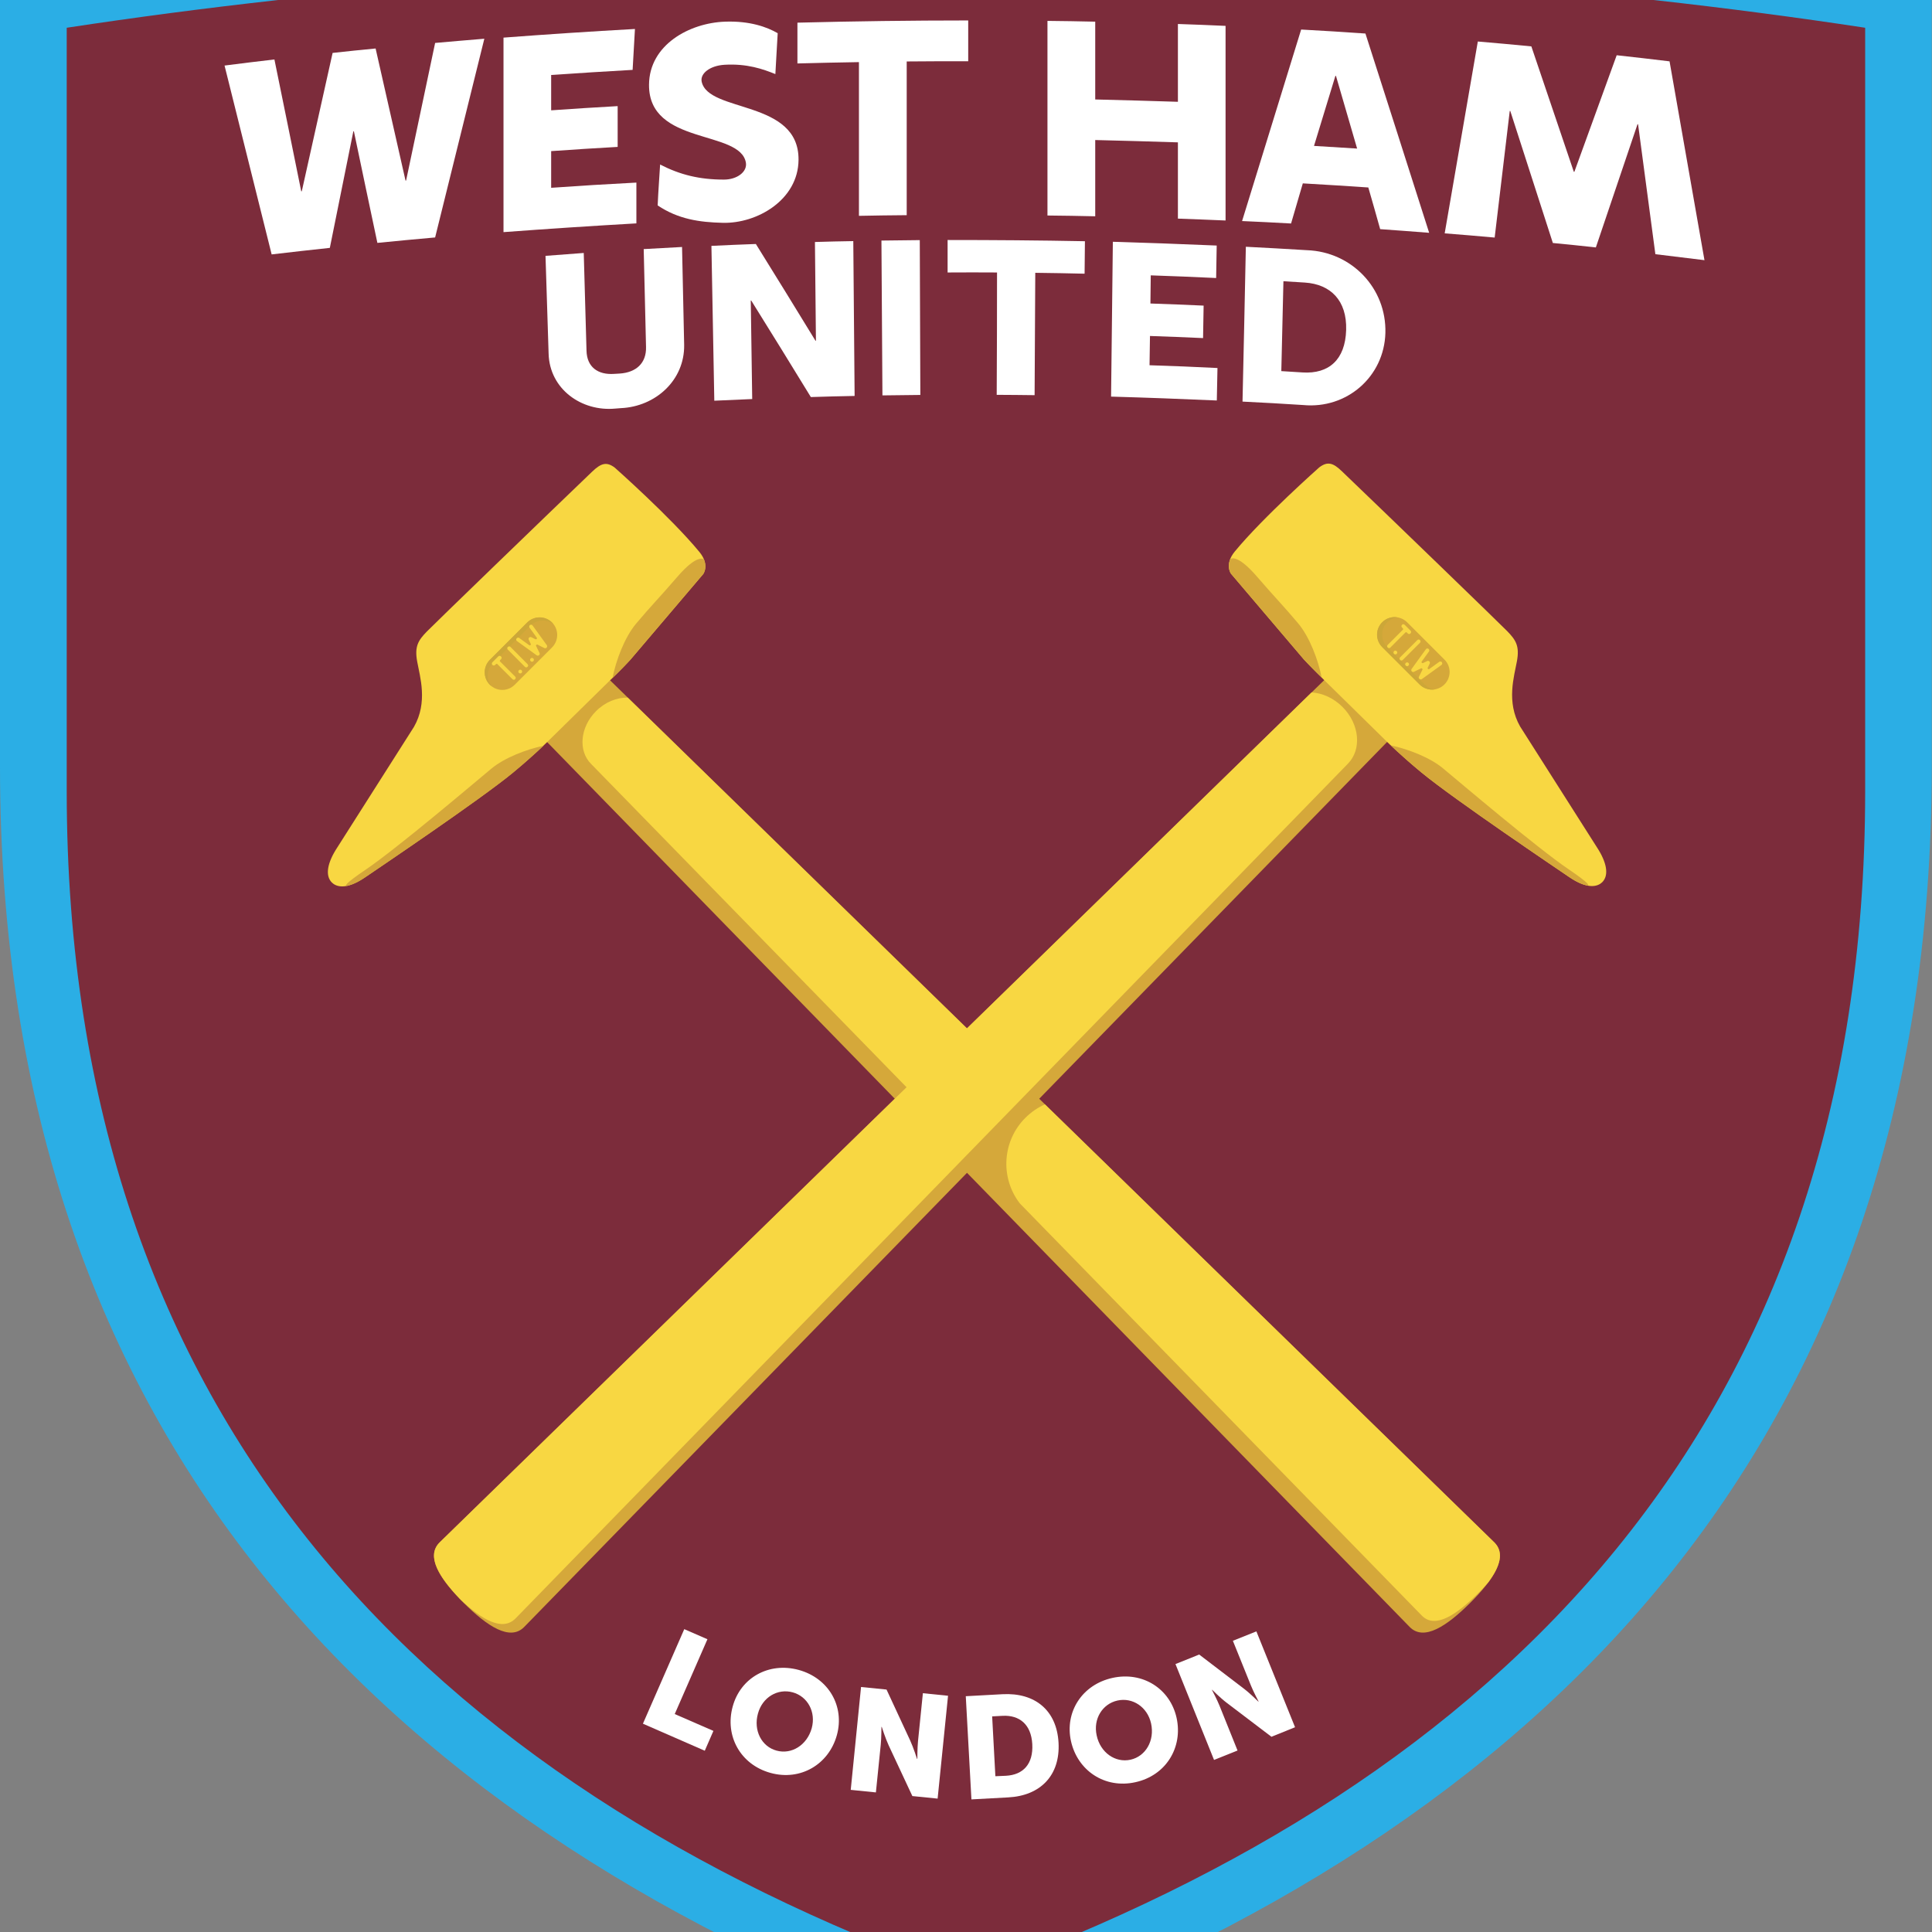 <?xml version="1.0" encoding="UTF-8"?>
<svg width="1743.2" height="1743.2" 
viewBox="0 0 1743.2 1743.2" 
preserveAspectRatio="xMinYMin"
xmlns:xlink="http://www.w3.org/1999/xlink"
xmlns="http://www.w3.org/2000/svg">
<rect x="0" y="0" width="1743.2" height="1743.2" fill="#808080" stroke="none"/>
<!-- Generated by PQINA - https://pqina.nl/ -->
<title></title>
<g transform="rotate(0 871.6 871.6) translate(871.6 871.6) scale(1) translate(-871.6 -871.6) translate(0 -97.85)">
<g transform="scale(1 1) translate(0 0)">
<svg version="1.1" id="West_Ham" xmlns="http://www.w3.org/2000/svg" xmlns:xlink="http://www.w3.org/1999/xlink" x="0px" y="0px" viewBox="0 0 1743.2 1938.9" style="overflow: visible;" xml:space="preserve" width="1743.2" height="1938.9">
<style type="text/css">
	.st0{fill:#2BAEE5;}
	.st1{fill:#7C2C3B;}
	.st2{fill:#D5A83A;}
	.st3{fill:#F8D742;}
	.st4{fill:#CCA738;}
	.st5{fill:#FFFFFF;}
</style>
<g>
	<path class="st0" d="M1743.1,62.9v-0.1C1478.3,22.5,1183,0,871.5,0C560.1,0,264.8,22.5,0,62.7v1.4l0,0L0,790
		c0.2,614.7,356.6,960.4,857.3,1144.2l14.2,4.6l0,0l14.2-4.6c500.8-183.8,857.1-529.5,857.3-1144.2V64.3v-1.5H1743.1z"></path>
	<path class="st1" d="M1682.9,123v-0.1c-246.5-37.5-521.4-58.4-811.4-58.4c-289.9,0-564.8,20.9-811.3,58.4v1.3l0,687.9
		c0.2,572.3,332,894.1,798.1,1065.2l13.3,4.3l0,0l13.2-4.3c466.2-171.1,797.9-492.9,798.1-1065.2V124.4V123H1682.9z"></path>
	<g>
		<path class="st2" d="M1272,1565.9c12.8,12.9,33.4-0.8,54.5-21.8l0,0c21.1-21.1,34.7-41.6,21.8-54.5L543.8,705.2
			c-12.8-12.9-35.8-10.7-51.3,4.8l0,0c-15.5,15.5-17.6,38.5-4.8,51.3L1272,1565.9z"></path>
		<path class="st3" d="M568.7,693.2l65.8-77.4c0,0,6.2-8.3-3.5-20c-25.4-30.9-76.3-76-76.3-76c-7.3-5.5-12.3-4.2-20.5,3.7
			c-40.3,38.6-142.8,137.7-149,144.1c-7.8,8-11.3,13.4-8.8,27.1c2.5,13.8,9.8,36.8-2.9,59l-69.3,109c-8.7,13.3-11.2,25.1-4.7,31.5
			c3.5,3.4,12.3,7.4,30.2-5c8.6-5.9,102.8-69.3,132.8-94c17.6-14.5,31-27.6,31-27.6l56.8-55.8C550.5,711.8,562.5,700,568.7,693.2z"></path>
		<g>
			<path class="st2" d="M330.4,882.2c-19.7,13.3-19.6,15.3-16.9,14.9c4.3-1,9.7-3.3,16.4-7.9c8.6-5.9,102.8-69.3,132.8-94
				c12.4-10.2,22.7-19.7,27.7-24.5c-15.5,3.3-35.2,10.8-47.2,20.8C427.1,804.9,358.5,863.1,330.4,882.2z"></path>
			<path class="st2" d="M568.7,693.2l65.8-77.4c0,0,3.8-5.1,0.7-13.1l0,0c0,0-5.4-6.1-24.4,16c-16,18.6-23.5,25.9-36.9,41.9
				c-10.4,12.4-18.1,33.1-21.2,48.8C556.6,705.8,564.2,698.2,568.7,693.2z"></path>
		</g>
		<path class="st2" d="M472.9,1565.9c-12.8,12.9-33.4-0.8-54.5-21.8l0,0c-21.1-21.1-34.7-41.6-21.8-54.5l804.9-784.6
			c12.8-12.9,35.8-10.7,51.3,4.8l0,0c15.5,15.5,17.6,38.5,4.8,51.3L472.9,1565.9z"></path>
		<g>
			<path class="st3" d="M465.1,1558.2l751-771.2c12.8-12.9,10.7-35.8-4.8-51.3c-8.1-8.1-18.2-12.5-27.9-13.1l-786.8,767
				c-12.3,12.3-0.4,31.5,19,51.6C434.9,1559.4,453.3,1570,465.1,1558.2z"></path>
		</g>
		<path class="st3" d="M1176.5,692.9l-65.8-77.4c0,0-6.2-8.3,3.4-20c25.4-30.9,76.3-76,76.3-76c7.4-5.5,12.4-4.2,20.5,3.7
			c40.3,38.6,142.8,137.7,149,144.1c7.8,8,11.3,13.4,8.8,27.1c-2.5,13.8-9.8,36.8,2.9,59l69.3,109c8.7,13.3,11.2,25.1,4.7,31.5
			c-3.5,3.4-12.3,7.4-30.2-5c-8.6-5.9-102.8-69.3-132.8-94c-17.6-14.5-31-27.6-31-27.6l-56.8-55.8
			C1194.7,711.5,1182.8,699.7,1176.5,692.9z"></path>
		<path class="st2" d="M1414.9,881.9c19.7,13.3,19.6,15.3,16.9,14.9c-4.3-1-9.7-3.3-16.4-7.9c-8.6-5.9-102.8-69.3-132.8-94
			c-12.4-10.2-22.7-19.7-27.7-24.5c15.5,3.3,35.2,10.8,47.2,20.8C1318.2,804.6,1386.8,862.8,1414.9,881.9z"></path>
		<path class="st2" d="M1176.5,692.9l-65.8-77.4c0,0-3.8-5.1-0.7-13.1l0,0c0,0,5.4-6.1,24.4,16c16,18.6,23.5,25.9,36.9,41.9
			c10.4,12.4,18.1,33.1,21.2,48.8C1188.7,705.5,1181.1,697.9,1176.5,692.9z"></path>
		<path class="st2" d="M1303.3,715.4c-6.2,6.2-16.3,6.2-22.5,0l-33.7-33.7c-6.2-6.2-6.2-16.2,0-22.4l0,0c6.2-6.2,16.2-6.2,22.5,0
			l33.7,33.7C1309.5,699.1,1309.5,709.2,1303.3,715.4L1303.3,715.4z"></path>
		<g>
			<path class="st4" d="M1251.7,681.7c-6.2-6.2-6.2-16.2,0-22.4c2.5-2.5,5.7-4,9-4.5c-4.8-0.7-9.8,0.8-13.5,4.5
				c-6.2,6.2-6.2,16.2,0,22.4l33.7,33.7c3.7,3.7,8.7,5.2,13.5,4.5c-3.3-0.5-6.4-1.9-9-4.5L1251.7,681.7z"></path>
		</g>
		<g>
			<path class="st2" d="M1266.5,694c-0.7,0.7-1.8,0.7-2.4,0l0,0c-0.7-0.7-0.7-1.8,0-2.4l15.5-15.5c0.7-0.7,1.8-0.7,2.4,0l0,0
				c0.7,0.7,0.7,1.8,0,2.4L1266.5,694z"></path>
			<path class="st2" d="M1271.6,699.2c-0.7,0.7-1.7,0.7-2.4,0c-0.7-0.7-0.7-1.7,0-2.4c0.7-0.7,1.7-0.7,2.4,0
				C1272.3,697.4,1272.3,698.5,1271.6,699.2z"></path>
			<path class="st2" d="M1261,688.6c-0.6,0.7-1.7,0.7-2.4,0c-0.7-0.7-0.7-1.7,0-2.4c0.7-0.7,1.7-0.7,2.4,0
				C1261.6,686.8,1261.6,687.9,1261,688.6z"></path>
			<path class="st2" d="M1273.4,667.6l-5.3-5.3c-0.7-0.7-1.8-0.7-2.4,0c-0.7,0.7-0.7,1.8,0,2.4l0.8,0.9c0.3,0.3,0.3,0.8,0,1.1
				l-13.7,13.7c-0.7,0.7-0.7,1.8,0,2.4c0.7,0.7,1.8,0.7,2.4,0l13.7-13.7c0.3-0.2,0.8-0.2,1.1,0.1l0.9,0.9c0.7,0.7,1.8,0.7,2.4,0
				C1274.1,669.4,1274.1,668.3,1273.4,667.6z"></path>
			<path class="st2" d="M1301.7,696.2c-0.6-0.8-1.6-0.9-2.4-0.4l-9,6.5l0,0c-0.4,0.3-0.9,0.3-1.2-0.1c-0.3-0.3-0.4-0.7-0.2-1.1l0,0
				l1.8-3.7c0.3-0.6,0.2-1.3-0.2-1.8c0,0,0,0,0,0c0,0,0-0.1-0.1-0.1c0,0,0,0,0-0.1c0,0,0,0,0-0.1c0,0-0.1,0-0.1-0.1c0,0,0,0,0,0
				c-0.5-0.4-1.2-0.5-1.8-0.2l-3.7,1.8l0,0c-0.4,0.2-0.8,0.1-1.1-0.2c-0.3-0.3-0.4-0.9-0.1-1.2l0,0l6.5-9c0.6-0.8,0.4-1.8-0.4-2.4
				c-0.8-0.6-1.8-0.4-2.4,0.4l-12.8,17.7c-0.5,0.7-0.4,1.6,0.1,2.2c0,0,0,0.1,0.1,0.1c0,0,0,0,0,0c0.5,0.5,1.3,0.6,1.9,0.3l6.3-3.1
				c0.4-0.2,0.8-0.1,1.1,0.2c0.3,0.3,0.4,0.8,0.2,1.1l-3.1,6.2c-0.3,0.7-0.2,1.4,0.3,1.9c0,0,0,0,0,0c0,0,0.1,0,0.1,0.1
				c0.6,0.6,1.5,0.6,2.2,0.1l17.7-12.8C1302.1,698,1302.3,696.9,1301.7,696.2z"></path>
		</g>
		<path class="st3" d="M566.4,727.3c-9.8-0.2-20.3,3.9-28.6,12.2c-14.4,14.4-16.4,35.8-4.4,47.7l321.5,329.5l54.7-54.7L566.4,727.3z
			"></path>
		<g>
			<path class="st3" d="M1348.4,1489.6l-405.6-395.3c-6.4,2.8-12.3,6.9-17.6,12.1c-21.1,21.1-22.8,54.3-5,77.3l362.8,372
				c11.9,12,31.1-0.7,50.7-20.3c3.3-3.3,6.4-6.6,9.2-9.9C1353.4,1511.4,1357.4,1498.6,1348.4,1489.6z"></path>
		</g>
		<g>
			<path class="st3" d="M1265.7,693.3c-0.7,0.7-1.7,0.7-2.4,0l0,0c-0.7-0.7-0.7-1.8,0-2.4l15.5-15.5c0.7-0.7,1.8-0.7,2.4,0l0,0
				c0.7,0.7,0.7,1.8,0,2.4L1265.7,693.3z"></path>
			<path class="st3" d="M1270.8,698.4c-0.7,0.7-1.7,0.7-2.4,0c-0.7-0.7-0.7-1.7,0-2.4c0.7-0.7,1.7-0.7,2.4,0
				C1271.5,696.7,1271.5,697.8,1270.8,698.4z"></path>
			<path class="st3" d="M1260.2,687.8c-0.6,0.6-1.7,0.7-2.4,0c-0.7-0.7-0.6-1.7,0-2.4c0.7-0.7,1.7-0.7,2.4,0
				C1260.9,686.1,1260.9,687.2,1260.2,687.8z"></path>
			<path class="st3" d="M1272.7,666.9l-5.3-5.3c-0.7-0.7-1.8-0.7-2.4,0c-0.7,0.7-0.7,1.8,0,2.4l0.8,0.9c0.3,0.3,0.3,0.8,0,1.1
				l-13.7,13.7c-0.7,0.7-0.7,1.8,0,2.4c0.7,0.7,1.8,0.7,2.4,0l13.7-13.7c0.3-0.2,0.8-0.2,1.1,0.1l0.9,0.9c0.7,0.7,1.8,0.7,2.4,0
				C1273.4,668.6,1273.4,667.6,1272.7,666.9z"></path>
			<path class="st3" d="M1301,695.4c-0.5-0.8-1.6-0.9-2.4-0.4l-9,6.5l0,0c-0.4,0.3-0.9,0.3-1.2-0.1c-0.3-0.3-0.4-0.7-0.2-1.1l0,0
				l1.8-3.7c0.3-0.6,0.2-1.3-0.2-1.8c0,0,0,0,0,0c0,0,0-0.1-0.1-0.1c0,0,0,0,0-0.1c0,0,0,0-0.1,0c0,0-0.1,0-0.1-0.1c0,0,0,0,0,0
				c-0.5-0.4-1.2-0.5-1.8-0.2l-3.7,1.8l0,0c-0.4,0.2-0.8,0.1-1.1-0.2c-0.3-0.3-0.4-0.9-0.1-1.2l0,0l6.5-9c0.6-0.8,0.4-1.8-0.4-2.4
				c-0.8-0.6-1.9-0.4-2.4,0.4l-12.8,17.7c-0.5,0.7-0.4,1.6,0.1,2.2c0,0,0.1,0.1,0.1,0.1c0,0,0,0,0,0c0.5,0.5,1.3,0.6,1.9,0.3
				l6.3-3.1c0.3-0.2,0.8-0.1,1.1,0.2c0.3,0.3,0.4,0.8,0.2,1.1l-3.1,6.2c-0.3,0.6-0.2,1.4,0.3,1.9c0,0,0,0,0,0c0,0,0.1,0,0.1,0.1
				c0.6,0.6,1.5,0.6,2.2,0.2l17.7-12.8C1301.4,697.3,1301.5,696.2,1301,695.4z"></path>
		</g>
		<path class="st2" d="M498.1,659.5c6.2,6.2,6.2,16.3,0,22.5l-33.7,33.7c-6.2,6.2-16.2,6.2-22.4,0l0,0c-6.2-6.2-6.2-16.2,0-22.5
			l33.7-33.7C481.9,653.3,491.9,653.3,498.1,659.5L498.1,659.5z"></path>
		<g>
			<path class="st4" d="M444.8,696.1l33.7-33.7c5.7-5.7,14.7-6.2,20.9-1.3c-0.4-0.5-0.8-1-1.3-1.5c-6.2-6.2-16.3-6.2-22.5,0
				L442,693.2c-6.2,6.2-6.2,16.3,0,22.5c0.5,0.5,1,0.9,1.5,1.3C438.6,710.8,439.1,701.8,444.8,696.1z"></path>
		</g>
		<g>
			<path class="st2" d="M476,698.8c0.7,0.7,0.7,1.8,0,2.4l0,0c-0.7,0.7-1.8,0.7-2.4,0l-15.5-15.5c-0.7-0.7-0.7-1.8,0-2.4l0,0
				c0.7-0.7,1.8-0.7,2.4,0L476,698.8z"></path>
			<path class="st2" d="M481.2,693.7c0.7,0.7,0.7,1.7,0,2.4c-0.7,0.7-1.7,0.6-2.4,0c-0.7-0.7-0.7-1.7,0-2.4
				C479.5,693,480.5,693,481.2,693.7z"></path>
			<path class="st2" d="M470.6,704.3c0.7,0.6,0.7,1.7,0,2.4c-0.7,0.7-1.7,0.7-2.4,0c-0.7-0.7-0.7-1.7,0-2.4
				C468.8,703.6,469.9,703.6,470.6,704.3z"></path>
			<path class="st2" d="M449.6,691.8l-5.3,5.3c-0.7,0.7-0.7,1.8,0,2.4c0.7,0.7,1.8,0.7,2.4,0l0.9-0.8c0.3-0.3,0.8-0.3,1.1,0
				l13.7,13.7c0.7,0.7,1.8,0.7,2.4,0c0.7-0.7,0.7-1.8,0-2.4l-13.7-13.7c-0.2-0.3-0.2-0.8,0.1-1.1l0.9-0.9c0.7-0.7,0.7-1.8,0-2.4
				C451.4,691.1,450.3,691.1,449.6,691.8z"></path>
			<path class="st2" d="M478.2,663.5c-0.8,0.6-0.9,1.6-0.4,2.4l6.5,9l0,0c0.3,0.4,0.2,0.9-0.1,1.2c-0.3,0.3-0.7,0.3-1.1,0.2l0,0
				l-3.7-1.8c-0.6-0.3-1.3-0.2-1.8,0.2c0,0,0,0,0,0c0,0-0.1,0-0.1,0.1c0,0,0,0,0,0c0,0,0,0-0.1,0.1c0,0-0.1,0.1-0.1,0.1c0,0,0,0,0,0
				c-0.4,0.5-0.5,1.2-0.2,1.8l1.8,3.7l0,0c0.2,0.4,0.1,0.8-0.2,1.1c-0.3,0.3-0.9,0.4-1.2,0.1l0,0l-9-6.5c-0.8-0.6-1.8-0.4-2.4,0.4
				c-0.6,0.8-0.4,1.8,0.4,2.4l17.7,12.8c0.7,0.5,1.6,0.4,2.2-0.1c0,0,0.1-0.1,0.1-0.1c0,0,0,0,0,0c0.5-0.5,0.6-1.3,0.3-1.9l-3.1-6.3
				c-0.2-0.3-0.1-0.8,0.2-1c0.3-0.3,0.8-0.4,1.1-0.2l6.2,3.1c0.7,0.3,1.4,0.2,1.9-0.3c0,0,0,0,0,0c0,0,0,0,0.1-0.1
				c0.6-0.6,0.6-1.5,0.2-2.2l-12.8-17.7C480,663.1,478.9,663,478.2,663.5z"></path>
		</g>
		<g>
			<path class="st3" d="M476,697.1c0.7,0.7,0.7,1.8,0,2.4l0,0c-0.7,0.7-1.8,0.7-2.4,0L458.2,684c-0.7-0.7-0.7-1.8,0-2.4l0,0
				c0.7-0.7,1.8-0.7,2.4,0L476,697.1z"></path>
			<path class="st3" d="M481.2,692c0.7,0.7,0.7,1.7,0,2.4c-0.7,0.7-1.7,0.7-2.4,0c-0.7-0.7-0.7-1.7,0-2.4
				C479.5,691.3,480.5,691.3,481.2,692z"></path>
			<path class="st3" d="M470.6,702.6c0.7,0.6,0.7,1.7,0,2.4c-0.7,0.7-1.7,0.6-2.4,0c-0.7-0.7-0.7-1.7,0-2.4
				C468.8,701.9,469.9,701.9,470.6,702.6z"></path>
			<path class="st3" d="M449.6,690.1l-5.3,5.3c-0.7,0.7-0.7,1.8,0,2.4c0.7,0.7,1.8,0.7,2.4,0l0.9-0.8c0.3-0.3,0.8-0.3,1.1,0
				l13.7,13.7c0.7,0.7,1.8,0.7,2.4,0c0.7-0.7,0.7-1.8,0-2.4l-13.7-13.7c-0.2-0.3-0.2-0.8,0.1-1.1l0.9-0.9c0.7-0.7,0.7-1.8,0-2.4
				C451.4,689.4,450.3,689.4,449.6,690.1z"></path>
			<path class="st3" d="M478.2,661.8c-0.8,0.6-0.9,1.6-0.4,2.4l6.5,9l0,0c0.3,0.4,0.2,0.9-0.1,1.2c-0.3,0.3-0.7,0.3-1.1,0.2l0,0
				l-3.7-1.8c-0.6-0.3-1.3-0.2-1.8,0.2c0,0,0,0,0,0c0,0-0.1,0-0.1,0.1c0,0,0,0,0,0c0,0,0,0-0.1,0.1c0,0-0.1,0.1-0.1,0.1c0,0,0,0,0,0
				c-0.4,0.5-0.5,1.2-0.2,1.8l1.8,3.7l0,0c0.2,0.4,0.1,0.8-0.2,1.1c-0.3,0.3-0.9,0.4-1.2,0.1l0,0l-9-6.5c-0.8-0.6-1.8-0.4-2.4,0.4
				c-0.6,0.8-0.4,1.8,0.4,2.4l17.7,12.8c0.7,0.5,1.6,0.4,2.2-0.1c0,0,0.1-0.1,0.1-0.1c0,0,0,0,0,0c0.5-0.5,0.6-1.3,0.3-1.9l-3.1-6.3
				c-0.2-0.4-0.1-0.8,0.2-1c0.3-0.3,0.8-0.4,1.1-0.2l6.2,3.1c0.7,0.3,1.4,0.2,1.9-0.3c0,0,0,0,0,0c0,0,0-0.1,0.1-0.1
				c0.6-0.6,0.6-1.5,0.2-2.2l-12.8-17.7C480,661.4,478.9,661.3,478.2,661.8z"></path>
		</g>
	</g>
	<g>
		<g>
			<g>
				<path class="st5" d="M555.2,466.5c-30.4,2.9-59.3-17.5-60.2-49.5c-0.9-29.4-1.8-58.9-2.8-88.3c13.8-1.1,20.7-1.6,34.5-2.6
					c0.8,29.4,1.7,58.9,2.5,88.3c0.4,14.6,10.2,21.8,24.9,20.8c2-0.1,3.1-0.2,5.1-0.3c14.7-1,24.1-9.3,23.7-24
					c-0.7-29.4-1.4-58.9-2.1-88.3c13.8-0.8,20.7-1.2,34.6-1.9c0.6,29.4,1.2,58.9,1.9,88.3c0.5,32.1-26,55.7-57,57.1
					C558.3,466.3,557.2,466.4,555.2,466.5z"></path>
				<path class="st5" d="M641.9,319.7c16.1-0.8,24.1-1.1,40.1-1.7c18,29,36,58.1,53.8,87.3c0.2,0,0.2,0,0.4,0
					c-0.3-29.7-0.6-59.4-0.9-89.1c13.8-0.4,20.8-0.6,34.6-0.8c0.4,46.6,0.8,93.1,1.2,139.7c-15.8,0.3-23.7,0.5-39.5,1
					c-17.8-29.1-35.7-58.1-53.8-87.1c-0.2,0-0.2,0-0.4,0c0.4,29.6,0.9,59.3,1.3,88.9c-13.7,0.6-20.5,0.9-34.2,1.5
					C643.6,412.8,642.8,366.2,641.9,319.7z"></path>
				<path class="st5" d="M795.3,314.9c13.9-0.2,20.8-0.3,34.6-0.4c0.2,46.6,0.3,93.1,0.5,139.7c-13.7,0.1-20.5,0.2-34.2,0.4
					C795.9,408.1,795.6,361.5,795.3,314.9z"></path>
				<path class="st5" d="M899.6,343.7c-17.8-0.1-26.7-0.1-44.6,0c0-11.7,0-17.6,0-29.3c41.3,0,82.6,0.3,123.9,1.1
					c-0.1,11.7-0.2,17.6-0.3,29.3c-17.8-0.4-26.7-0.6-44.5-0.8c-0.2,36.8-0.4,73.6-0.6,110.4c-13.7-0.2-20.5-0.2-34.2-0.3
					C899.5,417.3,899.6,380.5,899.6,343.7z"></path>
				<path class="st5" d="M1004.1,316c31.3,0.9,62.5,2.1,93.7,3.4c-0.2,11.7-0.3,17.6-0.5,29.3c-23.6-1.1-35.4-1.6-59-2.4
					c-0.1,10.2-0.2,15.2-0.3,25.4c19.2,0.7,28.8,1,48,1.9c-0.2,11.7-0.3,17.6-0.5,29.3c-19.2-0.9-28.7-1.2-47.9-1.9
					c-0.1,10.6-0.2,15.8-0.4,26.4c24.5,0.8,36.8,1.3,61.3,2.5c-0.2,11.7-0.3,17.6-0.6,29.3c-31.8-1.4-63.6-2.6-95.4-3.5
					C1003.1,409.2,1003.6,362.6,1004.1,316z"></path>
				<path class="st5" d="M1124.1,320.5c22.1,1.1,33.2,1.8,55.3,3.1c40.2,1.5,71.7,34.3,70.6,74.7c-1.1,39.5-34.9,68.8-74.2,65
					c-21.9-1.4-32.8-2-54.7-3.1C1122.2,413.6,1123.1,367,1124.1,320.5z M1175.3,433.9c23.7,1.5,38.5-11.5,39.3-38.3
					c0.8-26.6-14-41.3-37.3-42.8c-7.7-0.5-11.6-0.7-19.3-1.2c-0.6,27-1.3,54-1.9,81.1C1163.7,433.2,1167.6,433.4,1175.3,433.9z"></path>
			</g>
		</g>
	</g>
	<g>
		<g>
			<path class="st5" d="M202.6,157c18-2.3,27-3.4,45-5.5c8.1,39.7,16.2,79.3,24.2,119c0.2,0,0.3,0,0.5-0.1
				c9.2-41.6,18.5-83.2,27.8-124.8c15.5-1.7,23.3-2.5,38.8-4c9,39.7,18,79.4,27,119.2c0.2,0,0.3,0,0.5,0
				c8.7-41.4,17.5-82.8,26.2-124.2c17.8-1.6,26.6-2.3,44.4-3.8c-14.8,59.8-29.6,119.5-44.4,179.3c-20.8,1.9-31.3,2.8-52.1,4.9
				c-7.1-33.6-14.2-67.1-21.2-100.7c-0.2,0-0.3,0-0.5,0.1c-7.1,35-14.2,70.1-21.2,105.1c-21,2.3-31.5,3.4-52.5,5.9
				C231,270.6,216.8,213.8,202.6,157z"></path>
			<path class="st5" d="M1333.4,135.3c19.3,1.7,29,2.5,48.3,4.4c12.8,37.7,25.5,75.4,38.3,113.1c0.2,0,0.3,0,0.5,0.1
				c12.7-35.1,25.5-70.1,38.2-105.2c19.1,2.1,28.7,3.2,47.7,5.5c10.5,59.8,21,119.6,31.5,179.4c-17.7-2.2-26.6-3.3-44.3-5.4
				c-5.2-39.1-10.4-78.1-15.6-117.2c-0.2,0-0.3,0-0.5-0.1c-12.6,37.1-25.1,74.1-37.6,111.2c-15.5-1.7-23.3-2.5-38.8-4
				c-12.8-39.7-25.6-79.4-38.4-119.1c-0.2,0-0.3,0-0.5,0c-4.5,38.1-9.1,76.1-13.6,114.2c-18.1-1.6-27.1-2.4-45.1-3.8
				C1313.5,250.7,1323.4,193,1333.4,135.3z"></path>
			<path class="st5" d="M454.3,131.8c39.5-3,79-5.6,118.6-7.8c-0.9,14.8-1.3,22.2-2.1,36.9c-24.5,1.4-49,2.9-73.5,4.6
				c0,12.8,0,19.2,0,31.9c24-1.7,36-2.4,60-3.8c0,14.7,0,22.1,0,36.8c-24,1.4-36,2.1-60,3.8c0,13.3,0,19.9,0,33.1
				c25.6-1.8,51.3-3.4,76.9-4.7c0,14.7,0,22.1,0,36.8c-40,2.3-79.9,4.9-119.9,7.9C454.3,248.9,454.3,190.4,454.3,131.8z"></path>
			<path class="st5" d="M775,153.9c-22.2,0.4-33.3,0.6-55.5,1.2c0-14.7,0-22.1,0-36.8c51.4-1.3,102.7-2,154.1-2
				c0,14.7,0,22.1,0,36.8c-22.2,0-33.3,0-55.5,0.2c0,46.2,0,92.5,0,138.7c-17.2,0.1-25.8,0.3-43.1,0.6
				C775,246.4,775,200.2,775,153.9z"></path>
			<path class="st5" d="M945.1,116.7c17.2,0.2,25.8,0.3,43.1,0.7c0,23.4,0,46.8,0,70.2c24.9,0.6,49.7,1.3,74.6,2.1
				c0-23.4,0-46.8,0-70.2c17.2,0.6,25.8,0.9,43,1.7c0,58.5,0,117,0,175.6c-17.2-0.7-25.8-1.1-43-1.7c0-22.9,0-45.8,0-68.8
				c-24.9-0.8-49.7-1.5-74.6-2.1c0,22.9,0,45.8,0,68.8c-17.2-0.4-25.8-0.5-43.1-0.7C945.1,233.8,945.1,175.3,945.1,116.7z"></path>
			<path class="st5" d="M1234.6,267c-23.6-1.6-35.4-2.3-59.1-3.7c-4.2,14.5-6.3,21.7-10.6,36.2c-17.7-1-26.5-1.4-44.2-2.2
				c17.8-57.6,35.5-115.2,53.3-172.8c23.2,1.3,34.8,2,58,3.6c19.2,59.9,38.4,119.8,57.5,179.8c-17.7-1.4-26.5-2-44.2-3.3
				C1241.1,289.5,1238.9,282,1234.6,267z M1204.9,166.3c-6.4,21.1-12.9,42.1-19.3,63.2c15.6,0.9,23.3,1.4,38.9,2.4
				c-6.4-21.9-12.7-43.7-19.1-65.6C1205.2,166.4,1205.1,166.3,1204.9,166.3z"></path>
			<g>
				<path class="st5" d="M654.2,117.4c-32.1,1.1-68.4,20.9-68.6,56.9c-0.4,55,82.2,40.3,87.4,70.3c1.4,8.3-8,15.3-19.8,15.3
					c-22.1,0-39.5-4.3-57.6-13.6c-0.9,15.2-1.6,23.1-2.2,36.9c18.6,12.5,37.9,15.2,58.7,15.7c30.9,0.8,68.1-20.6,68.4-56.8
					c0.5-54.6-81.4-42.2-87.4-70.6c-1.5-7.3,7.4-14.4,20.6-15.2c20.3-1.2,34.8,3.9,45.9,8.4c0.9-17.5,1.2-20,2.1-36.9
					C692,122.2,676.6,116.6,654.2,117.4z"></path>
			</g>
		</g>
	</g>
	<g>
		<path class="st5" d="M617.4,1567.8l20.9,9.1l-29.5,67.5l34.9,15.2l-7.8,17.9l-55.8-24.4L617.4,1567.8z"></path>
		<path class="st5" d="M720.7,1604.6c27.2,7.5,41.5,33,34.4,58.8c-7.3,26.4-32.8,41.6-59.9,34.1c-27.2-7.5-41.4-33.5-34.1-59.9
			C668.1,1611.8,693.5,1597.2,720.7,1604.6z M700.7,1677.4c13.5,3.7,27.4-4.9,31.7-20.2c4-14.7-3.7-28.7-17.2-32.4
			c-13.5-3.7-27.3,4.4-31.3,19.1C679.6,1659.2,687.2,1673.8,700.7,1677.4z"></path>
		<path class="st5" d="M776.9,1620l23,2.3l21.3,45.9c3,6.5,6.2,16.6,6.2,16.6l0.3,0c0,0,0-10.1,0.6-15.9l4.4-43.3l22.7,2.3
			l-9.4,92.8l-22.8-2.3l-21.4-45.8c-3-6.5-6.2-16.6-6.2-16.6l-0.3,0c0,0,0,10.1-0.6,15.9l-4.4,43.2l-22.7-2.3L776.9,1620z"></path>
		<path class="st5" d="M871.4,1628.3l33.1-1.8c29.3-1.6,49,14.5,50.6,43.8c1.6,29.3-16.2,47.8-45.5,49.3l-33.1,1.8L871.4,1628.3z
			 M907.5,1700.1c15.8-0.8,24.9-10.7,23.9-28.6c-1-17.7-11.5-26.3-26.8-25.5l-9.4,0.5l2.9,54L907.5,1700.1z"></path>
		<path class="st5" d="M1003.7,1611.8c27.5-6.1,52.1,9.9,57.9,36c5.9,26.7-9.6,52.1-37.2,58.1c-27.5,6.1-52.2-10.4-58.1-37.2
			C960.6,1642.7,976.2,1617.9,1003.7,1611.8z M1020,1685.6c13.6-3,22-17.1,18.6-32.7c-3.3-14.9-16.7-23.7-30.3-20.7
			c-13.6,3-22.1,16.6-18.8,31.5C992.8,1679.2,1006.3,1688.6,1020,1685.6z"></path>
		<path class="st5" d="M1060.6,1599.3l21.4-8.6l40.2,30.7c5.7,4.3,13.2,11.8,13.2,11.8l0.2-0.1c0,0-4.7-8.9-6.9-14.4l-16.3-40.4
			l21.2-8.5l34.9,86.5l-21.3,8.6l-40.3-30.6c-5.7-4.3-13.2-11.8-13.2-11.8l-0.2,0.1c0,0,4.7,8.9,6.9,14.4l16.2,40.3l-21.2,8.5
			L1060.6,1599.3z"></path>
	</g>
</g>
</svg>
</g>
</g>
</svg>